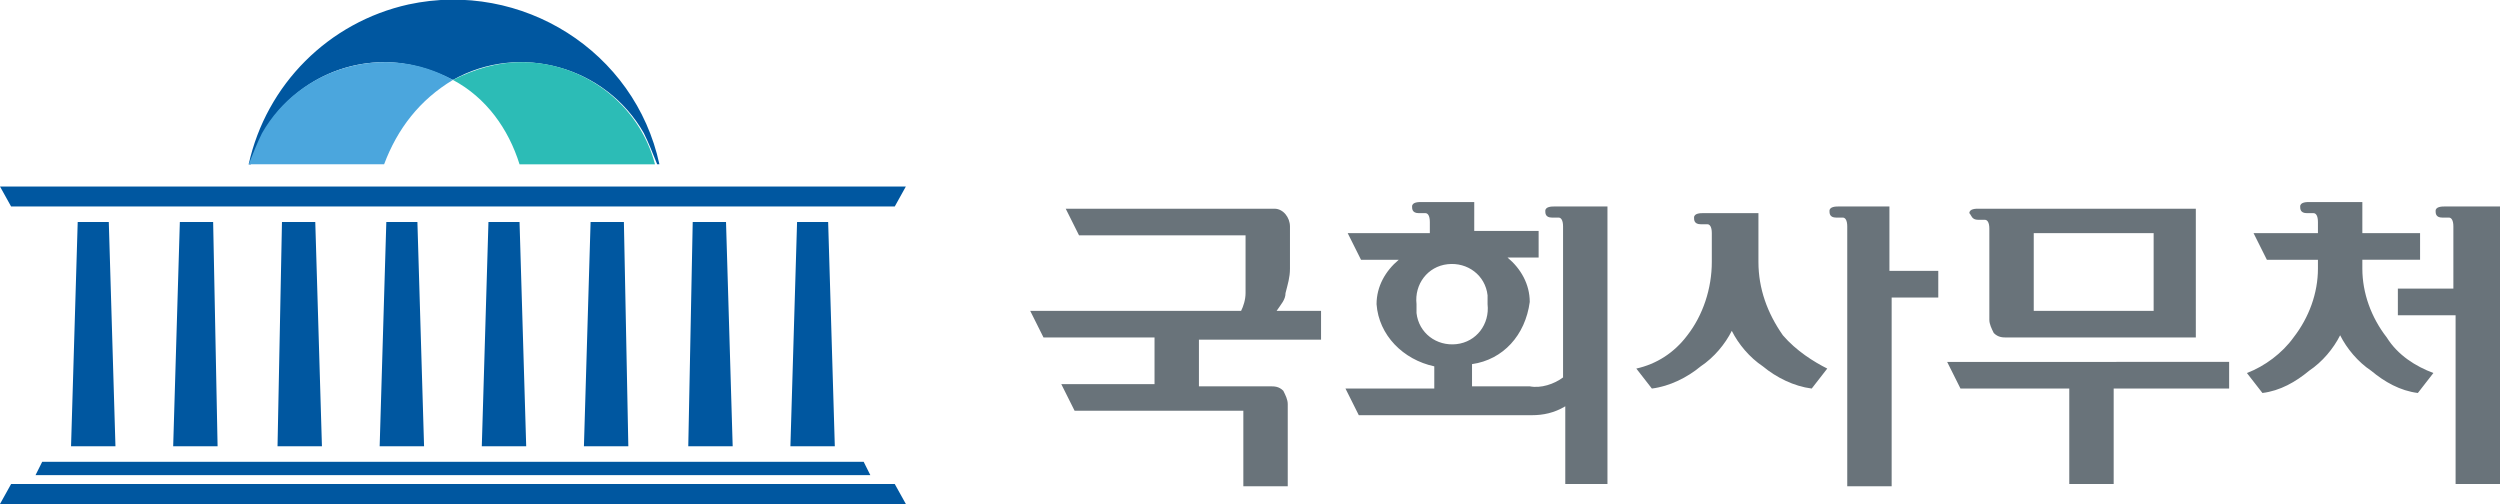 <svg xmlns="http://www.w3.org/2000/svg" xml:space="preserve" x="0px" y="0px" style="enable-background:new 0 0 112.6 22.7" viewBox="0 0 112.6 22.7"><path d="M57.9 13.2c.1-.4.2-.7.2-1.1v-1.9c0-.4-.3-.8-.7-.8H48l.6 1.2h7.5v2.6c0 .3-.1.6-.2.8h-9.5l.6 1.2h5v2.1h-4.2l.6 1.2H56v3.4h2v-3.7c0-.2-.1-.4-.2-.6-.2-.2-.4-.2-.6-.2H54v-2.1h5.5V14h-2c.2-.3.4-.5.4-.8zM69.6 9.5c0 .1 0 .3.3.3h.3c.1 0 .2.1.2.4V17c-.4.3-1 .5-1.5.4h-2.6v-1c1.4-.2 2.4-1.3 2.6-2.8 0-.8-.4-1.5-1-2h1.4v-1.2h-2.9V9.1H64c-.1 0-.4 0-.4.2 0 .1 0 .3.3.3h.3c.1 0 .2.1.2.4v.5h-3.7l.6 1.2H63c-.6.5-1 1.2-1 2 .1 1.4 1.2 2.5 2.6 2.8v1h-4l.6 1.2H69c.5 0 1-.1 1.5-.4v3.5h1.9V9.3H70c-.1 0-.4 0-.4.2zm-5.8 4.2c-.1-.9.5-1.7 1.4-1.8.9-.1 1.7.5 1.8 1.4v.4c.1.9-.5 1.7-1.4 1.8-.9.1-1.7-.5-1.8-1.4v-.4zM107.5 15.2c-.7-.9-1.1-2-1.1-3.1v-.4h2.6v-1.2h-2.6V9.1H104c-.1 0-.4 0-.4.2 0 .1 0 .3.3.3h.3c.1 0 .2.1.2.4v.5h-2.9l.6 1.2h2.3v.4c0 1.1-.4 2.2-1.1 3.1-.5.7-1.3 1.3-2.1 1.6l.7.9c.8-.1 1.5-.5 2.1-1 .6-.4 1.1-1 1.4-1.6.3.6.8 1.2 1.4 1.6.6.5 1.3.9 2.1 1l.7-.9c-.8-.3-1.6-.8-2.1-1.6z" style="fill:#69737a"/><path d="M110.1 9.3c-.1 0-.4 0-.4.2 0 .1 0 .3.3.3h.3c.1 0 .2.1.2.4V13H108v1.2h2.6v7.6h2V9.3h-2.5zM80.3 15.1c-.7-1-1.1-2.1-1.1-3.3V9.6h-2.5c-.1 0-.4 0-.4.2 0 .1 0 .3.3.3h.3c.1 0 .2.1.2.4v1.3c0 1.2-.4 2.4-1.1 3.3-.6.8-1.4 1.3-2.3 1.5l.7.9c.8-.1 1.6-.5 2.2-1 .6-.4 1.1-1 1.4-1.6.3.6.8 1.2 1.4 1.6.6.5 1.4.9 2.2 1l.7-.9c-.6-.3-1.4-.8-2-1.5zM85.2 9.3h-2.4c-.1 0-.4 0-.4.2 0 .1 0 .3.3.3h.3c.1 0 .2.1.2.4v11.7h2v-8.5h2.1v-1.2h-2.2V9.3zM88.3 17.5h4.9v4.3h2v-4.3h5.2v-1.2H87.7l.6 1.2zM89.1 9.9h.3c.1 0 .2.1.2.4v4.1c0 .2.1.4.2.6.2.2.4.2.6.2h8.5V9.4h-9.8c-.1 0-.4 0-.4.2.1.1.1.3.4.3zm2.5.6H97V14h-5.4v-3.5z" style="fill:#69737a"/><path d="M17.3 2.8c1.1 0 2.1.3 3.1.8 3-1.7 6.9-.6 8.6 2.4.2.4.4.9.6 1.4h.1C28.6 2.3 23.5-.9 18.4.2c-3.6.8-6.4 3.6-7.2 7.2h.1c.7-2.7 3.2-4.6 6-4.6z" style="fill:#0057a0"/><path d="M20.4 3.6c-3-1.7-6.9-.6-8.6 2.4-.2.4-.4.9-.6 1.4h6.1c.6-1.6 1.6-2.9 3.1-3.8z" style="fill:#4ba6dd"/><path d="M23.5 2.8c-1.1 0-2.1.3-3.1.8 1.5.8 2.5 2.2 3 3.8h6.1c-.7-2.7-3.2-4.6-6-4.6z" style="fill:#2cbcb6"/><path d="m40.8 22.7-.5-.9H.5l-.5.9zM4.9 10l.3 10.1h-2L3.5 10zM9.6 10l.2 10.1h-2L8.1 10zM14.2 10l.3 10.1h-2l.2-10.1zM18.8 10l.3 10.1h-2l.3-10.1zM23.4 10l.3 10.1h-2L22 10zM28.1 10l.2 10.1h-2l.3-10.1zM32.7 10l.3 10.1h-2l.2-10.1zM37.3 10l.3 10.1h-2l.3-10.1zM0 8.4l.5.9h39.8l.5-.9zM1.9 20.8l-.3.6h37.6l-.3-.6z" style="fill:#0057a0"/></svg>